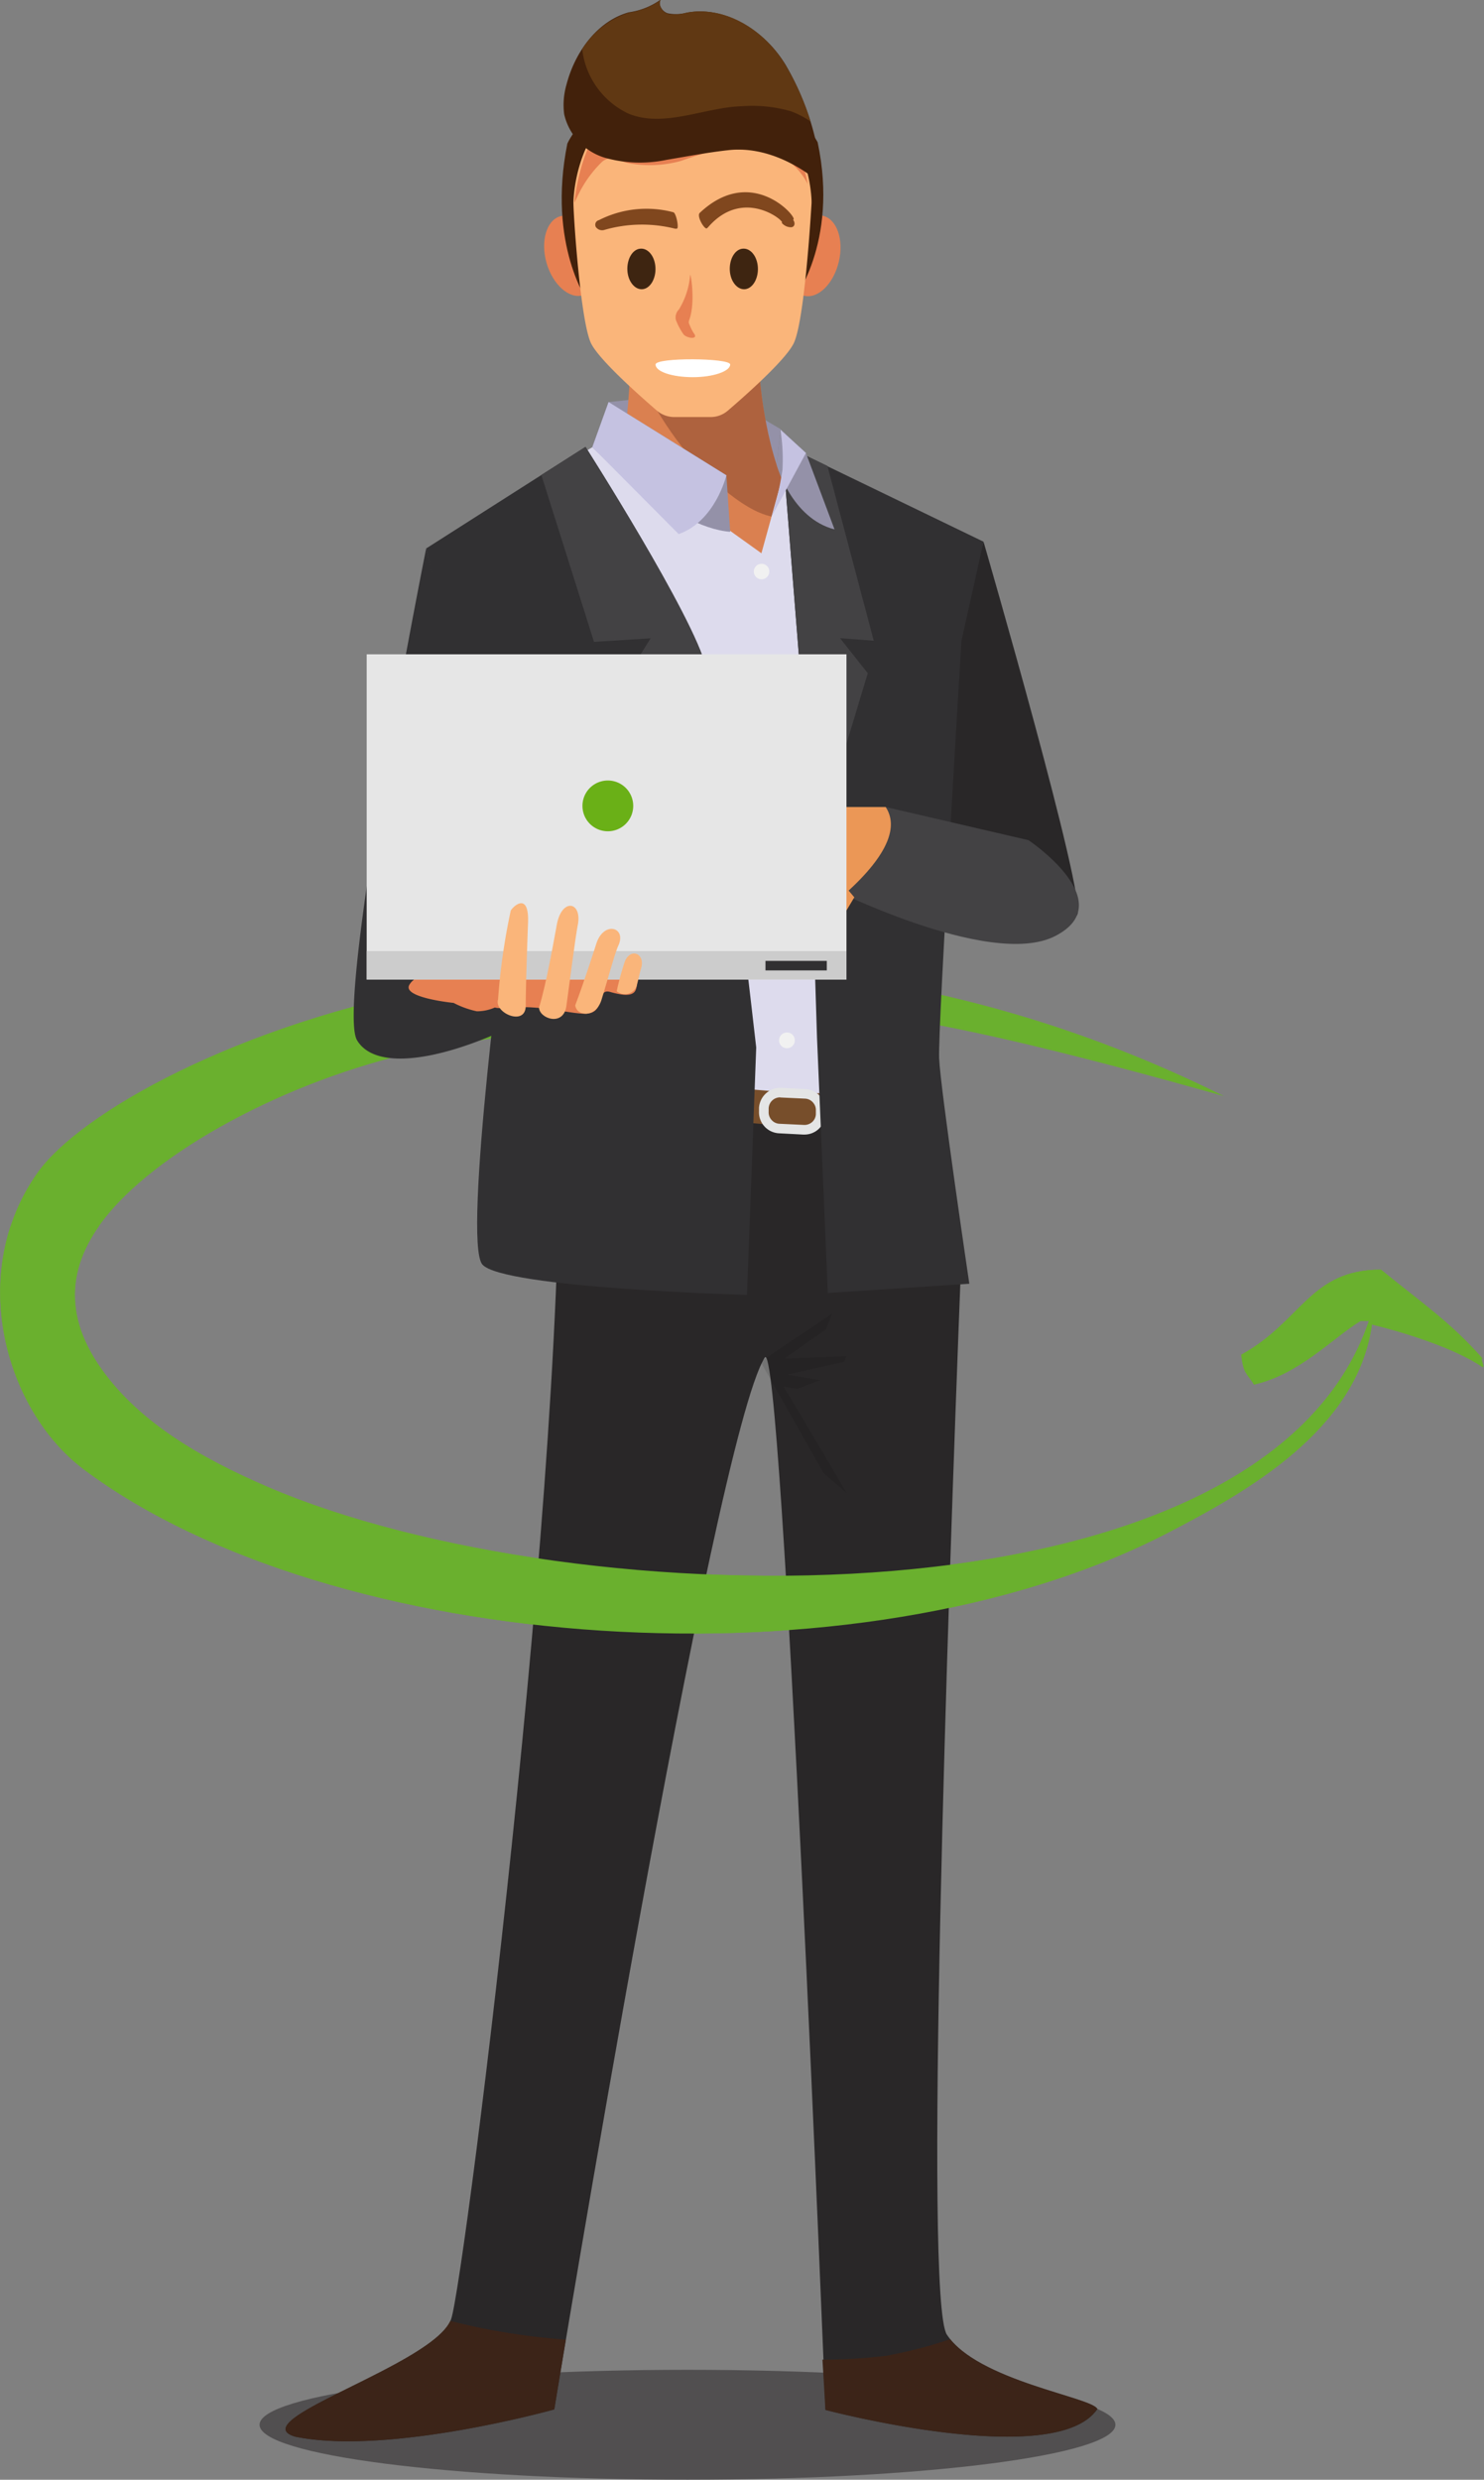 <svg xmlns="http://www.w3.org/2000/svg" xmlns:xlink="http://www.w3.org/1999/xlink" viewBox="0 0 116.92 195.33"><rect x="0" y="0" width="116.92" height="195.33" fill="#808080" stroke="none"/><defs><style>.cls-1{fill:none;}.cls-2{fill:#231f20;opacity:0.5;}.cls-3{fill:#6ab02e;fill-rule:evenodd;}.cls-4{fill:#292728;}.cls-5{fill:#313032;}.cls-6{fill:#3c2418;}.cls-7{fill:#c5c2e1;}.cls-8{fill:#9491a8;}.cls-9{fill:#da8050;}.cls-10{fill:#ae623e;}.cls-11{fill:#dddbed;}.cls-12{fill:#f1f1f1;}.cls-13{fill:#774e2b;}.cls-14{fill:#c8bcaa;}.cls-15{fill:#e4e5e5;}.cls-16{opacity:0.1;}.cls-17{fill:#d5d6e7;}.cls-18{fill:#9a9b9d;}.cls-19{fill:#434244;}.cls-20{fill:#e78052;}.cls-21{fill:#42210b;}.cls-22{fill:#fab57a;}.cls-23{fill:#3e2511;}.cls-24{fill:#fff;}.cls-25{fill:#80471e;}.cls-26{fill:#603813;}.cls-27{fill:#eb9756;}.cls-28{fill:#e6e6e6;}.cls-29{fill:#ccc;}.cls-30{fill:#6ab017;}.cls-31{clip-path:url(#clip-path);}</style><clipPath id="clip-path" transform="translate(-7.63)"><rect class="cls-1" y="96.57" width="129.47" height="33.35"/></clipPath></defs><title>Asset 2</title><g id="Layer_2" data-name="Layer 2"><g id="Layer_1-2" data-name="Layer 1"><path class="cls-2" d="M95.51,191c0,2.39-15.09,4.33-33.71,4.33S28.08,193.39,28.08,191s15.1-4.33,33.72-4.33S95.51,188.61,95.51,191Z" transform="translate(-7.63)"/><path class="cls-3" d="M43.43,82.29C33.25,83.85,22.21,89.22,17,94.68c-3.62,3.79-4.79,8-1.67,12.73,3,4.52,8.09,7.43,13.4,9.72,24.13,10.38,78.36,11.6,86.75-13.07h-.67c-2.12,1.27-4.8,4.2-8.38,5-.57-.92-.85-.84-1-2.35,4.75-2.61,5.42-6.71,11-6.7,3.31,2.7,5.45,4.11,8,7-.22,0,.22.67,0,.67-2.1-1.43-5.86-2.65-8.71-3.35-1.16,8.37-10,13.25-16.08,16.41-24.51,12.69-66,9.53-85.41-5C8,111.05,5,100.22,10.61,92.34c6.59-9.19,48.76-28.21,93.45-6-5.86-1.62-24.7-7-32.16-6.7C61.37,79.08,54.78,80.39,43.43,82.29Z" transform="translate(-7.63)"/><path class="cls-4" d="M85.12,42.67S93.35,71,92.49,72.08s-10.11,2.26-10,1.1-1.93-14.64-1.93-14.64Z" transform="translate(-7.63)"/><path class="cls-5" d="M50.84,79.35c-6.54,3.77-13.37,5.46-15.08,2.59s5.45-38.76,5.45-38.76l6,24.46s-5.8,7.63-5.45,8.4A5.25,5.25,0,0,0,43,77.55Z" transform="translate(-7.63)"/><path class="cls-4" d="M51.43,84.21c1.77,24-7.2,95.57-8.26,98.48-1.31,3.58-16.58,8-12.28,9.25,7.39,1.5,20.41-2.15,20.41-2.15s12.54-76.44,16.58-82.85c1.4-2.22,4.79,82.89,4.79,82.89s18.12,4.79,21.42-.07c-.37-.92-9.45-2.21-11.86-5.86-1.81-2.76.07-57.28,1.1-83.8L79.89,85.83Z" transform="translate(-7.63)"/><path class="cls-6" d="M43.11,182.82c-1.64,3.56-16.46,7.86-12.22,9.12,7.39,1.5,20.41-2.15,20.41-2.15l.91-5.5A51.54,51.54,0,0,1,43.11,182.82Z" transform="translate(-7.63)"/><path class="cls-6" d="M72.43,185.87a40.67,40.67,0,0,0,5.06-.31,35.78,35.78,0,0,0,5-1.3c2.74,3.37,11.24,4.61,11.59,5.5-3.3,4.86-21.42.07-21.42.07S72.58,188.37,72.43,185.87Z" transform="translate(-7.63)"/><path class="cls-7" d="M77.9,65.27l-.5,2.51.87,1v3.51L80,71.84S82,64.35,82,59s-.28-9.87-.28-9.87L77,60.63,76.64,63Z" transform="translate(-7.63)"/><polygon class="cls-8" points="47.95 31.67 52.81 31.17 58.64 32.11 61.49 33.8 61.12 37.44 57.35 35.12 52.59 34.33 46.61 35.34 47.95 31.67"/><path class="cls-9" d="M57.34,26.9s0,8.78-1.76,12.42S67.12,47,67.12,47s5.64-3.63,3.26-7-2.89-10.15-2.89-10.15Z" transform="translate(-7.63)"/><path class="cls-10" d="M63.78,37.79c1.27,1.14,3.12,2.68,4.87,2.94.75.11,1.2-.41,1.49-1.15-2.18-3.48-2.65-9.79-2.65-9.79L57.34,26.9s0,.63,0,1.6C59,31.88,60.92,35.24,63.78,37.79Z" transform="translate(-7.63)"/><path class="cls-11" d="M83.54,42.07c-.63-.58-13.67-6.64-13.67-6.64l-2.25,8.15L55.2,34.68s-12.64,7.63-13.41,8.4c-.49.49,3.31,10.83,6.13,18.28,1.61,4.24,1.45,3.15,2.9,7.55s.61,15.3.61,15.3l21.64,3.25,6.15-1.13,1-8L81.78,51S84.17,42.65,83.54,42.07Z" transform="translate(-7.63)"/><path class="cls-8" d="M64.86,37.44l.3,4.45c-4.55-.34-10.86-6.66-10.86-6.66l1.28-3.56Z" transform="translate(-7.63)"/><path class="cls-12" d="M67.63,44.41a.61.61,0,1,0,.61.61A.61.61,0,0,0,67.63,44.41Z" transform="translate(-7.63)"/><circle class="cls-12" cx="60.06" cy="57.33" r="0.61"/><path class="cls-12" d="M67.76,69a.61.61,0,0,0-.61.61.61.61,0,0,0,1.22,0A.61.61,0,0,0,67.76,69Z" transform="translate(-7.63)"/><path class="cls-12" d="M69.64,81.33a.62.62,0,1,0,.61.61A.61.61,0,0,0,69.64,81.33Z" transform="translate(-7.63)"/><path class="cls-13" d="M71.6,88.75c-4.84,0-19.58-2-19.58-2l-.21-2.53s16.1,1.9,19.79,1.9c4.6,0,8.25-.28,8.29-.28l.21,2.62C80,88.47,76.3,88.75,71.6,88.75Z" transform="translate(-7.63)"/><rect class="cls-14" x="59.25" y="86.9" width="4.11" height="1.13" transform="translate(-34.9 147.14) rotate(-88.94)"/><polygon class="cls-14" points="68.68 89.71 67.55 89.61 67.89 85.83 69.03 85.77 68.68 89.71"/><polygon class="cls-14" points="47.82 88.01 46.58 87.99 46.7 84.42 47.85 84.71 47.82 88.01"/><path class="cls-15" d="M71,89.37H70.9L69,89.27a1.66,1.66,0,0,1-1.57-1.73v-.27a1.68,1.68,0,0,1,1.73-1.58l1.93.1a1.66,1.66,0,0,1,1.57,1.72v.28a1.69,1.69,0,0,1-.54,1.15A1.64,1.64,0,0,1,71,89.37Zm-1.92-2.93a.9.9,0,0,0-.89.86l0,.28a.88.88,0,0,0,.24.65.87.87,0,0,0,.62.29l1.92.09a.91.91,0,0,0,.65-.23.87.87,0,0,0,.29-.62l0-.28a.88.88,0,0,0-.24-.65.87.87,0,0,0-.62-.29h0l-1.92-.09Z" transform="translate(-7.63)"/><g class="cls-16"><polygon points="59.93 107.27 65.57 103.45 65.07 104.7 61.81 107.02 66.7 106.83 66.51 107.27 62 108.28 64.63 108.71 62.81 109.4 61.75 109.22 66.7 117.6 64.89 116.05 59.93 107.27"/></g><path class="cls-7" d="M50.64,92.8l-5.18.93s-.06-.85.9,4.35L51,96.65Z" transform="translate(-7.63)"/><path class="cls-17" d="M50.64,93.27l-5.18.85s-.06-.77.9,4L51,96.78Z" transform="translate(-7.63)"/><path class="cls-18" d="M46.1,97.32c.07.34.13.67.2,1,1.72-.13,3.47-.5,5.19-.77l-.09-.7C49.63,97,47.86,97.08,46.1,97.32Z" transform="translate(-7.63)"/><path class="cls-5" d="M53.76,35.2l-12.55,8,6.37,28S44.05,97.73,45.63,99.6,66.48,102,66.48,102l.73-19.49s-2.93-25.88-3.95-29.93S53.76,35.2,53.76,35.2Z" transform="translate(-7.63)"/><path class="cls-5" d="M85.12,42.67,69.25,35l2.12,26.71L72,81.73l.85,20.12L84,101.12s-2.28-15.36-2.38-17.77,1.76-32.88,1.76-32.88Z" transform="translate(-7.63)"/><path class="cls-7" d="M55.58,31.67l9.28,5.77S64,41.05,61.1,42.07l-6.8-6.84Z" transform="translate(-7.63)"/><path class="cls-19" d="M58.89,50.28l-2.37,3.8,8.23,17c-.38-7.49-.93-16.3-1.49-18.52-1-4.06-9.5-17.36-9.5-17.36l-3.48,2.21,4.15,13.15Z" transform="translate(-7.63)"/><polygon class="cls-19" points="66.18 50.27 68.84 50.47 65.19 36.7 61.62 34.97 63.74 61.68 63.14 70.33 68.37 53.03 66.18 50.27"/><path class="cls-8" d="M68.83,36.65S70,40.84,73.38,41.7l-2.25-6-2-1.88Z" transform="translate(-7.63)"/><path class="cls-7" d="M71.13,35.68l-2.7,5a22.36,22.36,0,0,0,.85-3.7,15.26,15.26,0,0,0-.16-3.13Z" transform="translate(-7.63)"/><path class="cls-20" d="M54.61,19.59c.49,1.72,0,3.36-1.07,3.67s-2.36-.84-2.85-2.55,0-3.36,1.07-3.67S54.12,17.87,54.61,19.59Z" transform="translate(-7.63)"/><path class="cls-20" d="M73.72,20.61c-.41,1.74-1.63,2.94-2.72,2.69s-1.66-1.88-1.25-3.62,1.63-2.94,2.72-2.68S74.13,18.87,73.72,20.61Z" transform="translate(-7.63)"/><path class="cls-21" d="M52.33,11.31C50.72,19.32,54,23.85,54,23.85s4.79-6.27,5.25-10.27-.42-4.76-3-5S52.33,11.31,52.33,11.31Z" transform="translate(-7.63)"/><path class="cls-21" d="M72.05,11.21c1.7,8-2,12.58-2,12.58s-5.28-6.21-5.74-10.21.54-4.77,3.42-5S72.05,11.21,72.05,11.21Z" transform="translate(-7.63)"/><path class="cls-22" d="M62.19,6.59c-8.81,0-9.34,8.26-9.38,9.26a1.09,1.09,0,0,0,0,.18c0,.92.56,9.43,1.41,11.06.71,1.35,3.85,4.12,5.17,5.26a2.11,2.11,0,0,0,1.35.5h2.88a2.07,2.07,0,0,0,1.35-.5c1.33-1.14,4.47-3.91,5.17-5.26C71,25.46,71.51,17,71.57,16v-.18C71.54,14.85,71,6.59,62.19,6.59Z" transform="translate(-7.63)"/><path class="cls-20" d="M53.13,15.47a9.24,9.24,0,0,1,1.93-2.72c.66-.57,1.35-.06,2.07.1a9.19,9.19,0,0,0,4.17-.18,26.9,26.9,0,0,1,3.44-1,8,8,0,0,1,3.43.15,5.47,5.47,0,0,1,3.1,2.68c-.64-3.23-2.66-8.35-9.08-8.35-7.53,0-9,7-9.31,9.83Z" transform="translate(-7.63)"/><path class="cls-23" d="M58.06,19.59c.62-.07,1.16.59,1.21,1.47s-.4,1.65-1,1.72-1.16-.59-1.21-1.47S57.45,19.65,58.06,19.59Z" transform="translate(-7.63)"/><path class="cls-23" d="M66.13,19.59c.62-.07,1.16.59,1.21,1.47s-.4,1.65-1,1.72-1.16-.59-1.21-1.47S65.52,19.65,66.13,19.59Z" transform="translate(-7.63)"/><path class="cls-24" d="M65.16,28.71c0,.53-1.32,1-2.94,1s-2.94-.43-2.94-1S65.16,28.19,65.16,28.71Z" transform="translate(-7.63)"/><path class="cls-25" d="M70.11,17.3c.55.06-3.14-4.51-7.36-.52-.24.29.41,1.35.58,1.2a.8.8,0,0,0,.13-.13c2.84-3.2,6.17-.28,5.75-.31a.94.94,0,0,0,.77.36C70.23,17.87,70.32,17.59,70.11,17.3Z" transform="translate(-7.63)"/><path class="cls-25" d="M54.82,17.34a8.26,8.26,0,0,1,5.86-.62c.23.06.46,1.27.28,1.29a.47.47,0,0,1-.16,0,10.72,10.72,0,0,0-5.52.09.61.61,0,0,1-.7-.21A.37.37,0,0,1,54.82,17.34Z" transform="translate(-7.63)"/><path class="cls-21" d="M65,11.83c-1.63.18-3.23.49-4.85.76a10.19,10.19,0,0,1-4.85-.16A4.67,4.67,0,0,1,52.08,9a5.74,5.74,0,0,1,.18-2.33c.66-2.55,2.41-5,4.91-5.7a5.66,5.66,0,0,0,2.51-1c-.23.42.16,1,.62,1.09A3.27,3.27,0,0,0,61.72,1c3.06-.57,6.17,1.41,7.8,4.1a21.24,21.24,0,0,1,2.88,9.47S69.09,11.37,65,11.83Z" transform="translate(-7.63)"/><path class="cls-26" d="M53.5,3.87a6.42,6.42,0,0,0,3.6,5.06c2.79,1.19,6.07-.48,8.95-.56a11,11,0,0,1,3.91.4,7,7,0,0,1,1.53.8,20.46,20.46,0,0,0-2-4.48C67.89,2.4,64.78.42,61.72,1a3.27,3.27,0,0,1-1.42.1C59.84,1,59.45.42,59.68,0a5.66,5.66,0,0,1-2.51,1A6.8,6.8,0,0,0,53.5,3.87Z" transform="translate(-7.63)"/><path class="cls-20" d="M62,25c-.14.43-.14.35,0,.69a3.75,3.75,0,0,0,.36.66c.23.43-.73.27-.91-.06a5.33,5.33,0,0,1-.57-1.09.87.87,0,0,1,.24-.82,6.19,6.19,0,0,0,.88-2.67C62,21.26,62.43,23.51,62,25Z" transform="translate(-7.63)"/><path class="cls-19" d="M77.41,63.57l11.25,2.61s7.3,4.88,2.11,7.55S72.4,69.64,72.4,69.64Z" transform="translate(-7.63)"/><path class="cls-27" d="M77.41,63.57H68.58l-8,5.18L57.72,71.4s-.29,2,1.45.86a31.71,31.71,0,0,0,2.74-2l5-2.19-2.37,1.69.5,1.47.73,1.39,6.9,1.87,2.27-3.81-.45-.53C76.57,68.24,78.74,65.59,77.41,63.57Z" transform="translate(-7.63)"/><path class="cls-20" d="M51,74.92c-3.37,0-6.16.9-6.72,2.08A6.55,6.55,0,0,1,43,76.6c-.44-.19-2.61,0-3.13,1S43.37,79,43.37,79a7.16,7.16,0,0,0,1.83.66,3.51,3.51,0,0,0,1.42-.3c.53.16,1.69-.1,3,0,1.52.09,3.2.49,4.1.49,1.71,0,.83-2.06,2-1.71,1.81.52,2.08.06,2.08-.7C57.79,76,54.73,74.92,51,74.92Z" transform="translate(-7.63)"/><rect class="cls-28" x="28.89" y="51.54" width="37.8" height="25.62"/><rect class="cls-29" x="28.89" y="74.92" width="37.8" height="2.24"/><path class="cls-22" d="M55,78.82c.44-1.39,1.07-3.75,1.34-4.32.7-1.48-1.17-2-1.74-.13-.15.48-1,3.12-1.65,4.82C53.06,80.06,54.53,80.2,55,78.82Z" transform="translate(-7.63)"/><path class="cls-22" d="M52.25,79.27c.22-1.62.75-5.69.89-6.34.41-1.92-1.24-2.25-1.64-.1-.19,1-.8,4.59-1.4,6.53C50.1,80.22,52,80.9,52.25,79.27Z" transform="translate(-7.63)"/><path class="cls-22" d="M57.79,77.68c.2-.81.25-1.07.35-1.41.35-1.12-.8-1.67-1.28-.54a21.29,21.29,0,0,0-.64,2.35A1,1,0,0,0,57.79,77.68Z" transform="translate(-7.63)"/><path class="cls-22" d="M49.05,79.27c0-1.59.15-5.73.18-6.54.11-2.53-1.17-1.35-1.36-1a50.13,50.13,0,0,0-1,7v0C46.54,79.78,49,80.86,49.05,79.27Z" transform="translate(-7.63)"/><path class="cls-30" d="M57.52,63.48a2,2,0,1,1-2-2A2,2,0,0,1,57.52,63.48Z" transform="translate(-7.63)"/><rect class="cls-5" x="60.31" y="75.69" width="4.83" height="0.75"/><g class="cls-31"><path class="cls-3" d="M43.43,82.29C33.25,83.85,22.21,89.22,17,94.68c-3.62,3.79-4.79,8-1.67,12.73,3,4.52,8.09,7.43,13.4,9.72,24.13,10.38,78.36,11.6,86.75-13.07h-.67c-2.12,1.27-4.8,4.2-8.38,5-.57-.92-.85-.84-1-2.35,4.75-2.61,5.42-6.71,11-6.7,3.31,2.7,5.45,4.11,8,7-.22,0,.22.67,0,.67-2.1-1.43-5.86-2.65-8.71-3.35-1.16,8.37-10,13.25-16.08,16.41-24.51,12.69-66,9.53-85.41-5C8,111.05,5,100.22,10.61,92.34c6.59-9.19,48.76-28.21,93.45-6-5.86-1.62-24.7-7-32.16-6.7C61.37,79.08,54.78,80.39,43.43,82.29Z" transform="translate(-7.63)"/></g></g></g></svg>